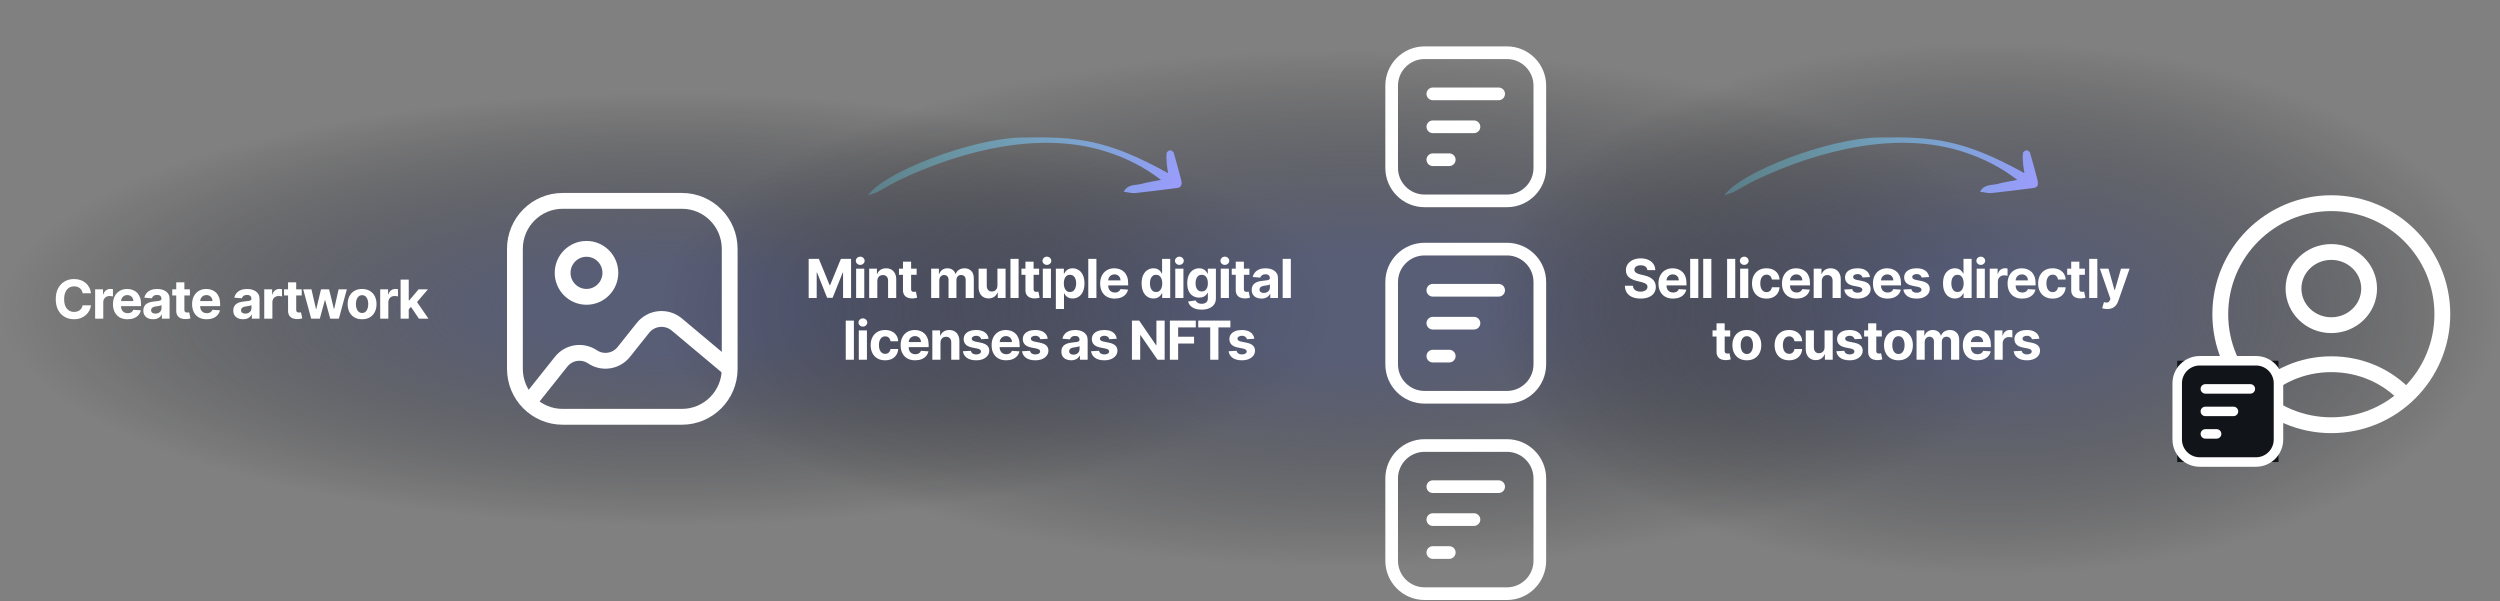 <svg width="1580" height="380" viewBox="0 0 1580 380" fill="none" xmlns="http://www.w3.org/2000/svg">
<rect x="0" y="0" width="1580" height="380" fill="#808080" stroke="none"/>
<ellipse cx="423" cy="195.5" rx="423" ry="136.5" fill="url(#paint0_radial_529_180)"/>
<ellipse cx="855.431" cy="195.184" rx="442.299" ry="163.563" fill="url(#paint1_radial_529_180)"/>
<ellipse cx="1258.87" cy="195.015" rx="321.127" ry="168.186" fill="url(#paint2_radial_529_180)"/>
<path d="M57.492 185.345H52.203C52.107 184.661 51.91 184.053 51.612 183.522C51.314 182.982 50.932 182.523 50.465 182.145C49.998 181.767 49.459 181.477 48.847 181.276C48.243 181.075 47.587 180.974 46.879 180.974C45.599 180.974 44.484 181.292 43.534 181.928C42.585 182.556 41.848 183.473 41.325 184.681C40.802 185.88 40.54 187.337 40.54 189.051C40.54 190.814 40.802 192.295 41.325 193.495C41.856 194.694 42.597 195.599 43.546 196.211C44.496 196.823 45.595 197.129 46.843 197.129C47.543 197.129 48.191 197.036 48.786 196.851C49.39 196.666 49.925 196.396 50.392 196.042C50.859 195.68 51.245 195.241 51.551 194.726C51.865 194.211 52.083 193.623 52.203 192.963L57.492 192.987C57.355 194.122 57.013 195.217 56.465 196.272C55.926 197.318 55.198 198.256 54.28 199.085C53.37 199.906 52.284 200.558 51.02 201.041C49.764 201.516 48.344 201.753 46.758 201.753C44.553 201.753 42.581 201.254 40.842 200.256C39.111 199.258 37.743 197.813 36.737 195.921C35.739 194.03 35.24 191.74 35.24 189.051C35.24 186.355 35.747 184.061 36.761 182.169C37.775 180.278 39.152 178.837 40.89 177.847C42.629 176.849 44.585 176.35 46.758 176.35C48.191 176.35 49.519 176.551 50.742 176.953C51.974 177.356 53.065 177.943 54.014 178.716C54.964 179.481 55.737 180.419 56.333 181.529C56.936 182.64 57.323 183.912 57.492 185.345ZM60.124 201.415V182.87H65.111V186.105H65.304C65.642 184.954 66.209 184.085 67.006 183.497C67.803 182.902 68.721 182.604 69.759 182.604C70.017 182.604 70.294 182.62 70.592 182.652C70.89 182.684 71.152 182.729 71.377 182.785V187.349C71.135 187.277 70.801 187.212 70.375 187.156C69.948 187.099 69.558 187.071 69.204 187.071C68.447 187.071 67.771 187.236 67.175 187.566C66.588 187.888 66.121 188.339 65.775 188.919C65.437 189.498 65.268 190.166 65.268 190.923V201.415H60.124ZM80.605 201.777C78.697 201.777 77.055 201.391 75.678 200.618C74.31 199.837 73.256 198.735 72.515 197.31C71.775 195.877 71.404 194.183 71.404 192.227C71.404 190.319 71.775 188.645 72.515 187.204C73.256 185.763 74.298 184.64 75.642 183.835C76.995 183.031 78.58 182.628 80.399 182.628C81.623 182.628 82.762 182.825 83.816 183.22C84.879 183.606 85.804 184.19 86.593 184.97C87.39 185.751 88.01 186.733 88.453 187.916C88.895 189.092 89.117 190.468 89.117 192.046V193.458H73.457V190.271H84.275C84.275 189.53 84.114 188.874 83.792 188.303C83.47 187.731 83.023 187.285 82.452 186.963C81.888 186.633 81.233 186.468 80.484 186.468C79.703 186.468 79.011 186.649 78.407 187.011C77.811 187.365 77.345 187.844 77.007 188.448C76.668 189.043 76.496 189.707 76.487 190.44V193.47C76.487 194.388 76.656 195.181 76.995 195.849C77.341 196.517 77.828 197.032 78.456 197.394C79.083 197.757 79.828 197.938 80.689 197.938C81.261 197.938 81.784 197.857 82.259 197.696C82.734 197.535 83.14 197.294 83.478 196.972C83.816 196.65 84.074 196.255 84.251 195.789L89.008 196.103C88.767 197.246 88.272 198.244 87.523 199.097C86.782 199.942 85.825 200.602 84.649 201.077C83.482 201.544 82.134 201.777 80.605 201.777ZM96.742 201.765C95.558 201.765 94.504 201.56 93.578 201.149C92.653 200.731 91.92 200.115 91.381 199.302C90.85 198.481 90.584 197.459 90.584 196.235C90.584 195.205 90.773 194.34 91.151 193.639C91.53 192.939 92.045 192.376 92.697 191.949C93.349 191.523 94.089 191.201 94.918 190.983C95.756 190.766 96.633 190.613 97.55 190.524C98.629 190.412 99.499 190.307 100.158 190.21C100.819 190.106 101.297 189.953 101.595 189.752C101.893 189.55 102.042 189.253 102.042 188.858V188.786C102.042 188.021 101.801 187.429 101.318 187.011C100.843 186.592 100.167 186.383 99.289 186.383C98.364 186.383 97.627 186.588 97.08 186.999C96.532 187.401 96.17 187.908 95.993 188.52L91.236 188.134C91.477 187.007 91.952 186.033 92.661 185.212C93.369 184.383 94.282 183.747 95.401 183.304C96.528 182.853 97.832 182.628 99.313 182.628C100.344 182.628 101.33 182.749 102.271 182.99C103.221 183.232 104.062 183.606 104.795 184.113C105.535 184.62 106.119 185.272 106.546 186.069C106.972 186.858 107.185 187.804 107.185 188.907V201.415H102.308V198.843H102.163C101.865 199.423 101.466 199.934 100.967 200.377C100.468 200.811 99.869 201.153 99.168 201.403C98.468 201.644 97.659 201.765 96.742 201.765ZM98.215 198.215C98.971 198.215 99.639 198.067 100.219 197.769C100.798 197.463 101.253 197.052 101.583 196.537C101.913 196.022 102.078 195.438 102.078 194.786V192.818C101.917 192.923 101.696 193.02 101.414 193.108C101.14 193.189 100.831 193.265 100.484 193.338C100.138 193.402 99.792 193.462 99.446 193.519C99.1 193.567 98.786 193.611 98.504 193.652C97.901 193.74 97.374 193.881 96.923 194.074C96.472 194.267 96.122 194.529 95.872 194.859C95.623 195.181 95.498 195.583 95.498 196.066C95.498 196.767 95.751 197.302 96.259 197.672C96.774 198.034 97.426 198.215 98.215 198.215ZM120.02 182.87V186.733H108.852V182.87H120.02ZM111.387 178.426H116.531V195.716C116.531 196.191 116.603 196.561 116.748 196.827C116.893 197.085 117.094 197.266 117.352 197.37C117.618 197.475 117.923 197.527 118.27 197.527C118.511 197.527 118.752 197.507 118.994 197.467C119.235 197.419 119.421 197.382 119.549 197.358L120.358 201.186C120.101 201.266 119.739 201.359 119.272 201.463C118.805 201.576 118.237 201.644 117.569 201.669C116.33 201.717 115.243 201.552 114.309 201.174C113.384 200.795 112.663 200.208 112.148 199.411C111.633 198.614 111.379 197.608 111.387 196.392V178.426ZM130.603 201.777C128.696 201.777 127.054 201.391 125.677 200.618C124.309 199.837 123.254 198.735 122.514 197.31C121.773 195.877 121.403 194.183 121.403 192.227C121.403 190.319 121.773 188.645 122.514 187.204C123.254 185.763 124.297 184.64 125.641 183.835C126.993 183.031 128.579 182.628 130.398 182.628C131.621 182.628 132.76 182.825 133.815 183.22C134.877 183.606 135.803 184.19 136.592 184.97C137.389 185.751 138.009 186.733 138.451 187.916C138.894 189.092 139.115 190.468 139.115 192.046V193.458H123.455V190.271H134.274C134.274 189.53 134.113 188.874 133.791 188.303C133.469 187.731 133.022 187.285 132.451 186.963C131.887 186.633 131.231 186.468 130.482 186.468C129.702 186.468 129.009 186.649 128.406 187.011C127.81 187.365 127.343 187.844 127.005 188.448C126.667 189.043 126.494 189.707 126.486 190.44V193.47C126.486 194.388 126.655 195.181 126.993 195.849C127.339 196.517 127.826 197.032 128.454 197.394C129.082 197.757 129.826 197.938 130.688 197.938C131.259 197.938 131.782 197.857 132.257 197.696C132.732 197.535 133.139 197.294 133.477 196.972C133.815 196.65 134.072 196.255 134.25 195.789L139.007 196.103C138.765 197.246 138.27 198.244 137.522 199.097C136.781 199.942 135.823 200.602 134.648 201.077C133.481 201.544 132.133 201.777 130.603 201.777ZM153.589 201.765C152.406 201.765 151.352 201.56 150.426 201.149C149.5 200.731 148.768 200.115 148.229 199.302C147.697 198.481 147.432 197.459 147.432 196.235C147.432 195.205 147.621 194.34 147.999 193.639C148.377 192.939 148.893 192.376 149.545 191.949C150.197 191.523 150.937 191.201 151.766 190.983C152.603 190.766 153.481 190.613 154.398 190.524C155.477 190.412 156.346 190.307 157.006 190.21C157.666 190.106 158.145 189.953 158.443 189.752C158.741 189.55 158.89 189.253 158.89 188.858V188.786C158.89 188.021 158.648 187.429 158.165 187.011C157.69 186.592 157.014 186.383 156.137 186.383C155.211 186.383 154.475 186.588 153.927 186.999C153.38 187.401 153.018 187.908 152.841 188.52L148.084 188.134C148.325 187.007 148.8 186.033 149.508 185.212C150.217 184.383 151.13 183.747 152.249 183.304C153.376 182.853 154.68 182.628 156.161 182.628C157.191 182.628 158.177 182.749 159.119 182.99C160.069 183.232 160.91 183.606 161.643 184.113C162.383 184.62 162.967 185.272 163.393 186.069C163.82 186.858 164.033 187.804 164.033 188.907V201.415H159.155V198.843H159.01C158.713 199.423 158.314 199.934 157.815 200.377C157.316 200.811 156.716 201.153 156.016 201.403C155.316 201.644 154.507 201.765 153.589 201.765ZM155.062 198.215C155.819 198.215 156.487 198.067 157.067 197.769C157.646 197.463 158.101 197.052 158.431 196.537C158.761 196.022 158.926 195.438 158.926 194.786V192.818C158.765 192.923 158.544 193.02 158.262 193.108C157.988 193.189 157.678 193.265 157.332 193.338C156.986 193.402 156.64 193.462 156.294 193.519C155.948 193.567 155.634 193.611 155.352 193.652C154.748 193.74 154.221 193.881 153.77 194.074C153.32 194.267 152.97 194.529 152.72 194.859C152.47 195.181 152.346 195.583 152.346 196.066C152.346 196.767 152.599 197.302 153.106 197.672C153.622 198.034 154.274 198.215 155.062 198.215ZM167.004 201.415V182.87H171.99V186.105H172.183C172.521 184.954 173.089 184.085 173.886 183.497C174.683 182.902 175.6 182.604 176.639 182.604C176.896 182.604 177.174 182.62 177.472 182.652C177.769 182.684 178.031 182.729 178.256 182.785V187.349C178.015 187.277 177.681 187.212 177.254 187.156C176.828 187.099 176.437 187.071 176.083 187.071C175.327 187.071 174.65 187.236 174.055 187.566C173.467 187.888 173 188.339 172.654 188.919C172.316 189.498 172.147 190.166 172.147 190.923V201.415H167.004ZM190.69 182.87V186.733H179.521V182.87H190.69ZM182.057 178.426H187.2V195.716C187.2 196.191 187.273 196.561 187.418 196.827C187.563 197.085 187.764 197.266 188.021 197.37C188.287 197.475 188.593 197.527 188.939 197.527C189.181 197.527 189.422 197.507 189.663 197.467C189.905 197.419 190.09 197.382 190.219 197.358L191.028 201.186C190.77 201.266 190.408 201.359 189.941 201.463C189.474 201.576 188.907 201.644 188.239 201.669C186.999 201.717 185.913 201.552 184.979 201.174C184.053 200.795 183.333 200.208 182.818 199.411C182.302 198.614 182.049 197.608 182.057 196.392V178.426ZM196.679 201.415L191.632 182.87H196.836L199.709 195.33H199.878L202.873 182.87H207.98L211.022 195.257H211.179L214.005 182.87H219.196L214.162 201.415H208.716L205.529 189.752H205.299L202.112 201.415H196.679ZM228.835 201.777C226.959 201.777 225.337 201.379 223.969 200.582C222.609 199.777 221.558 198.658 220.818 197.225C220.077 195.785 219.707 194.114 219.707 192.215C219.707 190.299 220.077 188.625 220.818 187.192C221.558 185.751 222.609 184.632 223.969 183.835C225.337 183.031 226.959 182.628 228.835 182.628C230.71 182.628 232.328 183.031 233.688 183.835C235.057 184.632 236.111 185.751 236.852 187.192C237.592 188.625 237.962 190.299 237.962 192.215C237.962 194.114 237.592 195.785 236.852 197.225C236.111 198.658 235.057 199.777 233.688 200.582C232.328 201.379 230.71 201.777 228.835 201.777ZM228.859 197.793C229.712 197.793 230.424 197.551 230.996 197.068C231.567 196.577 231.998 195.909 232.288 195.064C232.586 194.219 232.734 193.257 232.734 192.179C232.734 191.1 232.586 190.138 232.288 189.293C231.998 188.448 231.567 187.78 230.996 187.289C230.424 186.798 229.712 186.552 228.859 186.552C227.997 186.552 227.273 186.798 226.685 187.289C226.106 187.78 225.667 188.448 225.369 189.293C225.08 190.138 224.935 191.1 224.935 192.179C224.935 193.257 225.08 194.219 225.369 195.064C225.667 195.909 226.106 196.577 226.685 197.068C227.273 197.551 227.997 197.793 228.859 197.793ZM240.287 201.415V182.87H245.273V186.105H245.467C245.805 184.954 246.372 184.085 247.169 183.497C247.966 182.902 248.883 182.604 249.922 182.604C250.179 182.604 250.457 182.62 250.755 182.652C251.053 182.684 251.314 182.729 251.54 182.785V187.349C251.298 187.277 250.964 187.212 250.538 187.156C250.111 187.099 249.721 187.071 249.366 187.071C248.61 187.071 247.934 187.236 247.338 187.566C246.75 187.888 246.284 188.339 245.937 188.919C245.599 189.498 245.43 190.166 245.43 190.923V201.415H240.287ZM257.84 196.078L257.852 189.909H258.6L264.541 182.87H270.445L262.464 192.191H261.244L257.84 196.078ZM253.179 201.415V176.688H258.322V201.415H253.179ZM264.77 201.415L259.313 193.338L262.742 189.703L270.795 201.415H264.77Z" fill="white"/>
<path d="M511.08 163.622H517.527L524.337 180.235H524.627L531.436 163.622H537.884V188.349H532.813V172.255H532.608L526.208 188.228H522.755L516.356 172.194H516.151V188.349H511.08V163.622ZM541.075 188.349V169.804H546.218V188.349H541.075ZM543.658 167.413C542.894 167.413 542.238 167.159 541.69 166.652C541.151 166.137 540.881 165.521 540.881 164.805C540.881 164.097 541.151 163.489 541.69 162.982C542.238 162.467 542.894 162.209 543.658 162.209C544.423 162.209 545.075 162.467 545.614 162.982C546.162 163.489 546.435 164.097 546.435 164.805C546.435 165.521 546.162 166.137 545.614 166.652C545.075 167.159 544.423 167.413 543.658 167.413ZM554.462 177.628V188.349H549.318V169.804H554.22V173.076H554.438C554.848 171.997 555.536 171.144 556.502 170.516C557.468 169.88 558.639 169.562 560.016 169.562C561.304 169.562 562.427 169.844 563.384 170.407C564.342 170.971 565.087 171.776 565.618 172.822C566.149 173.86 566.415 175.1 566.415 176.541V188.349H561.271V177.458C561.28 176.324 560.99 175.438 560.402 174.802C559.815 174.158 559.006 173.836 557.975 173.836C557.283 173.836 556.671 173.985 556.14 174.283C555.617 174.581 555.206 175.016 554.909 175.587C554.619 176.15 554.47 176.831 554.462 177.628ZM579.313 169.804V173.667H568.145V169.804H579.313ZM570.68 165.36H575.824V182.65C575.824 183.125 575.896 183.495 576.041 183.761C576.186 184.019 576.387 184.2 576.645 184.304C576.91 184.409 577.216 184.461 577.562 184.461C577.804 184.461 578.045 184.441 578.287 184.401C578.528 184.353 578.713 184.316 578.842 184.292L579.651 188.12C579.394 188.2 579.031 188.293 578.564 188.397C578.098 188.51 577.53 188.579 576.862 188.603C575.622 188.651 574.536 188.486 573.602 188.108C572.676 187.729 571.956 187.142 571.441 186.345C570.926 185.548 570.672 184.542 570.68 183.326V165.36ZM588.493 188.349V169.804H593.395V173.076H593.612C593.998 171.989 594.642 171.132 595.544 170.504C596.445 169.876 597.524 169.562 598.78 169.562C600.051 169.562 601.134 169.88 602.028 170.516C602.921 171.144 603.517 171.997 603.814 173.076H604.008C604.386 172.013 605.07 171.164 606.06 170.528C607.058 169.884 608.237 169.562 609.598 169.562C611.328 169.562 612.733 170.114 613.812 171.216C614.898 172.311 615.442 173.865 615.442 175.877V188.349H610.31V176.891C610.31 175.861 610.037 175.088 609.489 174.573C608.942 174.058 608.258 173.8 607.437 173.8C606.503 173.8 605.774 174.098 605.251 174.694C604.728 175.281 604.466 176.058 604.466 177.024V188.349H599.48V176.782C599.48 175.873 599.218 175.148 598.695 174.609C598.18 174.07 597.5 173.8 596.655 173.8C596.083 173.8 595.568 173.945 595.109 174.235C594.658 174.516 594.3 174.915 594.035 175.43C593.769 175.937 593.636 176.533 593.636 177.217V188.349H588.493ZM630.377 180.453V169.804H635.521V188.349H630.582V184.981H630.389C629.971 186.067 629.274 186.941 628.3 187.601C627.335 188.261 626.155 188.591 624.763 188.591C623.523 188.591 622.433 188.309 621.491 187.745C620.549 187.182 619.813 186.381 619.281 185.343C618.758 184.304 618.492 183.061 618.484 181.612V169.804H623.628V180.694C623.636 181.789 623.93 182.654 624.509 183.29C625.089 183.926 625.866 184.244 626.84 184.244C627.459 184.244 628.039 184.103 628.578 183.821C629.117 183.532 629.552 183.105 629.882 182.542C630.22 181.978 630.385 181.282 630.377 180.453ZM643.758 163.622V188.349H638.615V163.622H643.758ZM656.723 169.804V173.667H645.555V169.804H656.723ZM648.09 165.36H653.233V182.65C653.233 183.125 653.306 183.495 653.451 183.761C653.596 184.019 653.797 184.2 654.055 184.304C654.32 184.409 654.626 184.461 654.972 184.461C655.214 184.461 655.455 184.441 655.697 184.401C655.938 184.353 656.123 184.316 656.252 184.292L657.061 188.12C656.803 188.2 656.441 188.293 655.974 188.397C655.507 188.51 654.94 188.579 654.272 188.603C653.032 188.651 651.946 188.486 651.012 188.108C650.086 187.729 649.366 187.142 648.851 186.345C648.336 185.548 648.082 184.542 648.09 183.326V165.36ZM659.053 188.349V169.804H664.197V188.349H659.053ZM661.637 167.413C660.872 167.413 660.216 167.159 659.669 166.652C659.13 166.137 658.86 165.521 658.86 164.805C658.86 164.097 659.13 163.489 659.669 162.982C660.216 162.467 660.872 162.209 661.637 162.209C662.402 162.209 663.054 162.467 663.593 162.982C664.14 163.489 664.414 164.097 664.414 164.805C664.414 165.521 664.14 166.137 663.593 166.652C663.054 167.159 662.402 167.413 661.637 167.413ZM667.297 195.304V169.804H672.368V172.919H672.597C672.823 172.42 673.149 171.913 673.575 171.397C674.01 170.874 674.574 170.44 675.266 170.093C675.966 169.739 676.835 169.562 677.874 169.562C679.226 169.562 680.474 169.916 681.617 170.625C682.76 171.325 683.673 172.383 684.357 173.8C685.042 175.209 685.384 176.976 685.384 179.101C685.384 181.169 685.05 182.916 684.382 184.341C683.721 185.757 682.82 186.832 681.677 187.564C680.542 188.289 679.27 188.651 677.862 188.651C676.864 188.651 676.014 188.486 675.314 188.156C674.622 187.826 674.054 187.411 673.612 186.912C673.169 186.405 672.831 185.894 672.597 185.379H672.44V195.304H667.297ZM672.332 179.076C672.332 180.179 672.485 181.141 672.791 181.962C673.096 182.783 673.539 183.423 674.119 183.882C674.698 184.333 675.403 184.558 676.232 184.558C677.069 184.558 677.777 184.329 678.357 183.87C678.936 183.403 679.375 182.759 679.673 181.938C679.979 181.109 680.132 180.155 680.132 179.076C680.132 178.006 679.983 177.064 679.685 176.251C679.387 175.438 678.948 174.802 678.369 174.343C677.789 173.885 677.077 173.655 676.232 173.655C675.395 173.655 674.686 173.877 674.107 174.319C673.535 174.762 673.096 175.39 672.791 176.203C672.485 177.016 672.332 177.974 672.332 179.076ZM692.936 163.622V188.349H687.793V163.622H692.936ZM704.488 188.711C702.58 188.711 700.938 188.325 699.562 187.552C698.193 186.771 697.139 185.669 696.399 184.244C695.658 182.811 695.288 181.117 695.288 179.161C695.288 177.253 695.658 175.579 696.399 174.138C697.139 172.697 698.181 171.574 699.526 170.77C700.878 169.965 702.464 169.562 704.283 169.562C705.506 169.562 706.645 169.759 707.7 170.154C708.762 170.54 709.688 171.124 710.477 171.905C711.274 172.685 711.893 173.667 712.336 174.851C712.779 176.026 713 177.402 713 178.98V180.392H697.34V177.205H708.158C708.158 176.464 707.997 175.808 707.675 175.237C707.354 174.665 706.907 174.219 706.335 173.897C705.772 173.567 705.116 173.402 704.367 173.402C703.586 173.402 702.894 173.583 702.291 173.945C701.695 174.299 701.228 174.778 700.89 175.382C700.552 175.977 700.379 176.641 700.371 177.374V180.405C700.371 181.322 700.54 182.115 700.878 182.783C701.224 183.451 701.711 183.966 702.339 184.329C702.967 184.691 703.711 184.872 704.573 184.872C705.144 184.872 705.667 184.791 706.142 184.63C706.617 184.469 707.024 184.228 707.362 183.906C707.7 183.584 707.957 183.19 708.134 182.723L712.891 183.037C712.65 184.18 712.155 185.178 711.406 186.031C710.666 186.876 709.708 187.536 708.533 188.011C707.366 188.478 706.017 188.711 704.488 188.711ZM729.02 188.651C727.611 188.651 726.335 188.289 725.192 187.564C724.057 186.832 723.156 185.757 722.488 184.341C721.828 182.916 721.498 181.169 721.498 179.101C721.498 176.976 721.84 175.209 722.524 173.8C723.208 172.383 724.118 171.325 725.253 170.625C726.396 169.916 727.647 169.562 729.007 169.562C730.046 169.562 730.911 169.739 731.603 170.093C732.304 170.44 732.867 170.874 733.294 171.397C733.728 171.913 734.058 172.42 734.284 172.919H734.441V163.622H739.572V188.349H734.501V185.379H734.284C734.042 185.894 733.7 186.405 733.257 186.912C732.823 187.411 732.255 187.826 731.555 188.156C730.863 188.486 730.018 188.651 729.02 188.651ZM730.65 184.558C731.479 184.558 732.179 184.333 732.75 183.882C733.33 183.423 733.773 182.783 734.079 181.962C734.392 181.141 734.549 180.179 734.549 179.076C734.549 177.974 734.396 177.016 734.091 176.203C733.785 175.39 733.342 174.762 732.762 174.319C732.183 173.877 731.479 173.655 730.65 173.655C729.804 173.655 729.092 173.885 728.512 174.343C727.933 174.802 727.494 175.438 727.196 176.251C726.899 177.064 726.75 178.006 726.75 179.076C726.75 180.155 726.899 181.109 727.196 181.938C727.502 182.759 727.941 183.403 728.512 183.87C729.092 184.329 729.804 184.558 730.65 184.558ZM742.781 188.349V169.804H747.924V188.349H742.781ZM745.365 167.413C744.6 167.413 743.944 167.159 743.397 166.652C742.857 166.137 742.588 165.521 742.588 164.805C742.588 164.097 742.857 163.489 743.397 162.982C743.944 162.467 744.6 162.209 745.365 162.209C746.129 162.209 746.781 162.467 747.321 162.982C747.868 163.489 748.142 164.097 748.142 164.805C748.142 165.521 747.868 166.137 747.321 166.652C746.781 167.159 746.129 167.413 745.365 167.413ZM759.38 195.69C757.714 195.69 756.285 195.461 755.094 195.002C753.91 194.551 752.969 193.935 752.268 193.155C751.568 192.374 751.113 191.496 750.904 190.522L755.661 189.883C755.806 190.253 756.035 190.599 756.349 190.921C756.663 191.243 757.078 191.5 757.593 191.694C758.116 191.895 758.752 191.995 759.501 191.995C760.619 191.995 761.541 191.722 762.265 191.174C762.998 190.635 763.364 189.73 763.364 188.458V185.065H763.147C762.921 185.58 762.583 186.067 762.133 186.526C761.682 186.985 761.102 187.359 760.394 187.649C759.686 187.939 758.84 188.083 757.858 188.083C756.466 188.083 755.198 187.762 754.055 187.118C752.92 186.466 752.015 185.472 751.339 184.135C750.67 182.791 750.336 181.093 750.336 179.04C750.336 176.939 750.679 175.185 751.363 173.776C752.047 172.367 752.956 171.313 754.091 170.613C755.234 169.912 756.486 169.562 757.846 169.562C758.885 169.562 759.754 169.739 760.454 170.093C761.155 170.44 761.718 170.874 762.145 171.397C762.579 171.913 762.913 172.42 763.147 172.919H763.34V169.804H768.447V188.53C768.447 190.108 768.061 191.428 767.288 192.49C766.515 193.553 765.445 194.35 764.076 194.881C762.716 195.42 761.151 195.69 759.38 195.69ZM759.488 184.22C760.317 184.22 761.018 184.015 761.589 183.604C762.169 183.186 762.612 182.59 762.917 181.817C763.231 181.036 763.388 180.103 763.388 179.016C763.388 177.929 763.235 176.988 762.929 176.191C762.624 175.386 762.181 174.762 761.601 174.319C761.022 173.877 760.317 173.655 759.488 173.655C758.643 173.655 757.931 173.885 757.351 174.343C756.772 174.794 756.333 175.422 756.035 176.227C755.737 177.032 755.589 177.962 755.589 179.016C755.589 180.087 755.737 181.012 756.035 181.793C756.341 182.566 756.78 183.165 757.351 183.592C757.931 184.011 758.643 184.22 759.488 184.22ZM771.52 188.349V169.804H776.664V188.349H771.52ZM774.104 167.413C773.339 167.413 772.683 167.159 772.136 166.652C771.597 166.137 771.327 165.521 771.327 164.805C771.327 164.097 771.597 163.489 772.136 162.982C772.683 162.467 773.339 162.209 774.104 162.209C774.869 162.209 775.521 162.467 776.06 162.982C776.607 163.489 776.881 164.097 776.881 164.805C776.881 165.521 776.607 166.137 776.06 166.652C775.521 167.159 774.869 167.413 774.104 167.413ZM789.628 169.804V173.667H778.46V169.804H789.628ZM780.996 165.36H786.139V182.65C786.139 183.125 786.211 183.495 786.356 183.761C786.501 184.019 786.702 184.2 786.96 184.304C787.226 184.409 787.531 184.461 787.878 184.461C788.119 184.461 788.361 184.441 788.602 184.401C788.844 184.353 789.029 184.316 789.157 184.292L789.966 188.12C789.709 188.2 789.347 188.293 788.88 188.397C788.413 188.51 787.845 188.579 787.177 188.603C785.938 188.651 784.851 188.486 783.917 188.108C782.992 187.729 782.271 187.142 781.756 186.345C781.241 185.548 780.987 184.542 780.996 183.326V165.36ZM797.247 188.699C796.064 188.699 795.009 188.494 794.084 188.083C793.158 187.665 792.426 187.049 791.886 186.236C791.355 185.415 791.089 184.393 791.089 183.169C791.089 182.139 791.279 181.274 791.657 180.574C792.035 179.873 792.55 179.31 793.202 178.883C793.854 178.457 794.595 178.135 795.424 177.917C796.261 177.7 797.138 177.547 798.056 177.458C799.135 177.346 800.004 177.241 800.664 177.145C801.324 177.04 801.803 176.887 802.101 176.686C802.399 176.485 802.548 176.187 802.548 175.792V175.72C802.548 174.955 802.306 174.364 801.823 173.945C801.348 173.526 800.672 173.317 799.795 173.317C798.869 173.317 798.133 173.522 797.585 173.933C797.038 174.335 796.676 174.842 796.499 175.454L791.741 175.068C791.983 173.941 792.458 172.967 793.166 172.146C793.875 171.317 794.788 170.681 795.907 170.238C797.034 169.788 798.338 169.562 799.819 169.562C800.849 169.562 801.835 169.683 802.777 169.924C803.727 170.166 804.568 170.54 805.3 171.047C806.041 171.554 806.625 172.206 807.051 173.003C807.478 173.792 807.691 174.738 807.691 175.841V188.349H802.813V185.777H802.668C802.37 186.357 801.972 186.868 801.473 187.311C800.974 187.745 800.374 188.088 799.674 188.337C798.974 188.579 798.165 188.699 797.247 188.699ZM798.72 185.15C799.477 185.15 800.145 185.001 800.724 184.703C801.304 184.397 801.759 183.986 802.089 183.471C802.419 182.956 802.584 182.373 802.584 181.721V179.753C802.423 179.857 802.201 179.954 801.92 180.042C801.646 180.123 801.336 180.199 800.99 180.272C800.644 180.336 800.298 180.396 799.952 180.453C799.606 180.501 799.292 180.545 799.01 180.586C798.406 180.674 797.879 180.815 797.428 181.008C796.977 181.201 796.627 181.463 796.378 181.793C796.128 182.115 796.004 182.517 796.004 183C796.004 183.701 796.257 184.236 796.764 184.606C797.279 184.968 797.931 185.15 798.72 185.15ZM815.805 163.622V188.349H810.661V163.622H815.805ZM539.658 202.622V227.349H534.514V202.622H539.658ZM542.758 227.349V208.804H547.902V227.349H542.758ZM545.342 206.413C544.577 206.413 543.921 206.159 543.374 205.652C542.835 205.137 542.565 204.521 542.565 203.805C542.565 203.097 542.835 202.489 543.374 201.982C543.921 201.467 544.577 201.209 545.342 201.209C546.107 201.209 546.759 201.467 547.298 201.982C547.845 202.489 548.119 203.097 548.119 203.805C548.119 204.521 547.845 205.137 547.298 205.652C546.759 206.159 546.107 206.413 545.342 206.413ZM559.381 227.711C557.481 227.711 555.847 227.309 554.479 226.504C553.119 225.691 552.072 224.564 551.34 223.123C550.615 221.682 550.253 220.024 550.253 218.149C550.253 216.249 550.619 214.583 551.352 213.15C552.092 211.709 553.143 210.587 554.503 209.782C555.863 208.969 557.481 208.562 559.357 208.562C560.975 208.562 562.391 208.856 563.607 209.444C564.822 210.031 565.784 210.856 566.492 211.919C567.201 212.981 567.591 214.229 567.664 215.662H562.81C562.673 214.736 562.311 213.991 561.723 213.428C561.144 212.856 560.383 212.571 559.441 212.571C558.644 212.571 557.948 212.788 557.353 213.223C556.765 213.649 556.306 214.273 555.976 215.094C555.646 215.915 555.481 216.909 555.481 218.076C555.481 219.26 555.642 220.266 555.964 221.095C556.294 221.924 556.757 222.556 557.353 222.99C557.948 223.425 558.644 223.642 559.441 223.642C560.029 223.642 560.556 223.522 561.023 223.28C561.498 223.039 561.888 222.689 562.194 222.23C562.508 221.763 562.713 221.204 562.81 220.552H567.664C567.583 221.968 567.197 223.216 566.505 224.294C565.82 225.365 564.875 226.202 563.667 226.806C562.46 227.409 561.031 227.711 559.381 227.711ZM578.389 227.711C576.481 227.711 574.839 227.325 573.462 226.552C572.094 225.771 571.04 224.669 570.299 223.244C569.558 221.811 569.188 220.117 569.188 218.161C569.188 216.253 569.558 214.579 570.299 213.138C571.04 211.697 572.082 210.574 573.426 209.77C574.778 208.965 576.364 208.562 578.183 208.562C579.407 208.562 580.546 208.759 581.6 209.154C582.663 209.54 583.588 210.124 584.377 210.905C585.174 211.685 585.794 212.667 586.237 213.851C586.679 215.026 586.901 216.402 586.901 217.98V219.392H571.241V216.205H582.059C582.059 215.464 581.898 214.808 581.576 214.237C581.254 213.665 580.807 213.219 580.236 212.897C579.672 212.567 579.016 212.402 578.268 212.402C577.487 212.402 576.795 212.583 576.191 212.945C575.595 213.299 575.129 213.778 574.79 214.382C574.452 214.977 574.279 215.641 574.271 216.374V219.405C574.271 220.322 574.44 221.115 574.778 221.783C575.125 222.451 575.612 222.966 576.239 223.329C576.867 223.691 577.612 223.872 578.473 223.872C579.045 223.872 579.568 223.791 580.043 223.63C580.518 223.469 580.924 223.228 581.262 222.906C581.6 222.584 581.858 222.19 582.035 221.723L586.792 222.037C586.55 223.18 586.055 224.178 585.307 225.031C584.566 225.876 583.608 226.536 582.433 227.011C581.266 227.478 579.918 227.711 578.389 227.711ZM594.381 216.628V227.349H589.237V208.804H594.139V212.076H594.356C594.767 210.997 595.455 210.144 596.421 209.516C597.387 208.88 598.558 208.562 599.935 208.562C601.222 208.562 602.345 208.844 603.303 209.407C604.261 209.971 605.006 210.776 605.537 211.822C606.068 212.86 606.334 214.1 606.334 215.541V227.349H601.19V216.458C601.198 215.324 600.909 214.438 600.321 213.802C599.733 213.158 598.924 212.836 597.894 212.836C597.202 212.836 596.59 212.985 596.059 213.283C595.536 213.581 595.125 214.016 594.827 214.587C594.538 215.15 594.389 215.831 594.381 216.628ZM624.798 214.092L620.089 214.382C620.009 213.979 619.836 213.617 619.57 213.295C619.304 212.965 618.954 212.704 618.519 212.51C618.093 212.309 617.582 212.208 616.986 212.208C616.189 212.208 615.517 212.378 614.97 212.716C614.422 213.046 614.149 213.488 614.149 214.044C614.149 214.486 614.326 214.861 614.68 215.167C615.034 215.472 615.642 215.718 616.503 215.903L619.86 216.579C621.663 216.949 623.007 217.545 623.892 218.366C624.778 219.187 625.22 220.266 625.22 221.602C625.22 222.817 624.862 223.884 624.146 224.802C623.438 225.719 622.464 226.436 621.224 226.951C619.993 227.458 618.572 227.711 616.962 227.711C614.507 227.711 612.551 227.2 611.094 226.178C609.645 225.148 608.796 223.747 608.546 221.976L613.605 221.711C613.758 222.459 614.129 223.031 614.716 223.425C615.304 223.811 616.056 224.005 616.974 224.005C617.876 224.005 618.6 223.832 619.147 223.485C619.703 223.131 619.984 222.677 619.993 222.121C619.984 221.654 619.787 221.272 619.401 220.974C619.015 220.668 618.419 220.435 617.614 220.274L614.402 219.634C612.591 219.272 611.243 218.644 610.358 217.75C609.48 216.857 609.042 215.718 609.042 214.333C609.042 213.142 609.363 212.116 610.007 211.255C610.659 210.393 611.573 209.729 612.748 209.262C613.931 208.796 615.316 208.562 616.902 208.562C619.244 208.562 621.087 209.057 622.431 210.047C623.784 211.037 624.573 212.386 624.798 214.092ZM635.891 227.711C633.983 227.711 632.341 227.325 630.965 226.552C629.596 225.771 628.542 224.669 627.802 223.244C627.061 221.811 626.691 220.117 626.691 218.161C626.691 216.253 627.061 214.579 627.802 213.138C628.542 211.697 629.584 210.574 630.929 209.77C632.281 208.965 633.867 208.562 635.686 208.562C636.909 208.562 638.048 208.759 639.103 209.154C640.165 209.54 641.091 210.124 641.88 210.905C642.677 211.685 643.296 212.667 643.739 213.851C644.182 215.026 644.403 216.402 644.403 217.98V219.392H628.743V216.205H639.561C639.561 215.464 639.4 214.808 639.078 214.237C638.757 213.665 638.31 213.219 637.738 212.897C637.175 212.567 636.519 212.402 635.77 212.402C634.989 212.402 634.297 212.583 633.694 212.945C633.098 213.299 632.631 213.778 632.293 214.382C631.955 214.977 631.782 215.641 631.774 216.374V219.405C631.774 220.322 631.943 221.115 632.281 221.783C632.627 222.451 633.114 222.966 633.742 223.329C634.37 223.691 635.114 223.872 635.976 223.872C636.547 223.872 637.07 223.791 637.545 223.63C638.02 223.469 638.427 223.228 638.765 222.906C639.103 222.584 639.36 222.19 639.537 221.723L644.294 222.037C644.053 223.18 643.558 224.178 642.809 225.031C642.069 225.876 641.111 226.536 639.936 227.011C638.769 227.478 637.42 227.711 635.891 227.711ZM662.17 214.092L657.461 214.382C657.381 213.979 657.208 213.617 656.942 213.295C656.676 212.965 656.326 212.704 655.892 212.51C655.465 212.309 654.954 212.208 654.358 212.208C653.561 212.208 652.889 212.378 652.342 212.716C651.795 213.046 651.521 213.488 651.521 214.044C651.521 214.486 651.698 214.861 652.052 215.167C652.406 215.472 653.014 215.718 653.875 215.903L657.232 216.579C659.035 216.949 660.379 217.545 661.264 218.366C662.15 219.187 662.593 220.266 662.593 221.602C662.593 222.817 662.234 223.884 661.518 224.802C660.81 225.719 659.836 226.436 658.596 226.951C657.365 227.458 655.944 227.711 654.334 227.711C651.879 227.711 649.923 227.2 648.466 226.178C647.017 225.148 646.168 223.747 645.919 221.976L650.978 221.711C651.13 222.459 651.501 223.031 652.088 223.425C652.676 223.811 653.429 224.005 654.346 224.005C655.248 224.005 655.972 223.832 656.519 223.485C657.075 223.131 657.357 222.677 657.365 222.121C657.357 221.654 657.159 221.272 656.773 220.974C656.387 220.668 655.791 220.435 654.986 220.274L651.774 219.634C649.963 219.272 648.615 218.644 647.73 217.75C646.852 216.857 646.414 215.718 646.414 214.333C646.414 213.142 646.736 212.116 647.38 211.255C648.032 210.393 648.945 209.729 650.12 209.262C651.304 208.796 652.688 208.562 654.274 208.562C656.616 208.562 658.459 209.057 659.804 210.047C661.156 211.037 661.945 212.386 662.17 214.092ZM676.949 227.699C675.766 227.699 674.711 227.494 673.786 227.083C672.86 226.665 672.127 226.049 671.588 225.236C671.057 224.415 670.791 223.393 670.791 222.169C670.791 221.139 670.98 220.274 671.359 219.574C671.737 218.873 672.252 218.31 672.904 217.883C673.556 217.457 674.297 217.135 675.126 216.917C675.963 216.7 676.84 216.547 677.758 216.458C678.836 216.346 679.706 216.241 680.366 216.145C681.026 216.04 681.505 215.887 681.803 215.686C682.1 215.485 682.249 215.187 682.249 214.792V214.72C682.249 213.955 682.008 213.364 681.525 212.945C681.05 212.526 680.374 212.317 679.496 212.317C678.571 212.317 677.834 212.522 677.287 212.933C676.74 213.335 676.377 213.842 676.2 214.454L671.443 214.068C671.685 212.941 672.16 211.967 672.868 211.146C673.576 210.317 674.49 209.681 675.609 209.238C676.736 208.788 678.04 208.562 679.521 208.562C680.551 208.562 681.537 208.683 682.479 208.924C683.429 209.166 684.27 209.54 685.002 210.047C685.743 210.554 686.326 211.206 686.753 212.003C687.179 212.792 687.393 213.738 687.393 214.841V227.349H682.515V224.777H682.37C682.072 225.357 681.674 225.868 681.175 226.311C680.676 226.745 680.076 227.088 679.376 227.337C678.675 227.579 677.867 227.699 676.949 227.699ZM678.422 224.15C679.179 224.15 679.847 224.001 680.426 223.703C681.006 223.397 681.461 222.986 681.791 222.471C682.121 221.956 682.286 221.373 682.286 220.721V218.753C682.125 218.857 681.903 218.954 681.621 219.042C681.348 219.123 681.038 219.199 680.692 219.272C680.346 219.336 680 219.396 679.653 219.453C679.307 219.501 678.993 219.545 678.712 219.586C678.108 219.674 677.581 219.815 677.13 220.008C676.679 220.201 676.329 220.463 676.08 220.793C675.83 221.115 675.705 221.517 675.705 222C675.705 222.701 675.959 223.236 676.466 223.606C676.981 223.968 677.633 224.15 678.422 224.15ZM705.794 214.092L701.085 214.382C701.004 213.979 700.831 213.617 700.566 213.295C700.3 212.965 699.95 212.704 699.515 212.51C699.089 212.309 698.577 212.208 697.982 212.208C697.185 212.208 696.513 212.378 695.965 212.716C695.418 213.046 695.144 213.488 695.144 214.044C695.144 214.486 695.322 214.861 695.676 215.167C696.03 215.472 696.638 215.718 697.499 215.903L700.855 216.579C702.658 216.949 704.003 217.545 704.888 218.366C705.773 219.187 706.216 220.266 706.216 221.602C706.216 222.817 705.858 223.884 705.142 224.802C704.433 225.719 703.459 226.436 702.22 226.951C700.988 227.458 699.568 227.711 697.958 227.711C695.503 227.711 693.547 227.2 692.09 226.178C690.641 225.148 689.792 223.747 689.542 221.976L694.601 221.711C694.754 222.459 695.124 223.031 695.712 223.425C696.3 223.811 697.052 224.005 697.97 224.005C698.871 224.005 699.596 223.832 700.143 223.485C700.698 223.131 700.98 222.677 700.988 222.121C700.98 221.654 700.783 221.272 700.397 220.974C700.01 220.668 699.415 220.435 698.61 220.274L695.398 219.634C693.587 219.272 692.239 218.644 691.353 217.75C690.476 216.857 690.037 215.718 690.037 214.333C690.037 213.142 690.359 212.116 691.003 211.255C691.655 210.393 692.569 209.729 693.744 209.262C694.927 208.796 696.312 208.562 697.897 208.562C700.24 208.562 702.083 209.057 703.427 210.047C704.779 211.037 705.568 212.386 705.794 214.092ZM736.063 202.622V227.349H731.548L720.79 211.786H720.609V227.349H715.381V202.622H719.969L730.642 218.173H730.859V202.622H736.063ZM739.363 227.349V202.622H755.735V206.932H744.591V212.824H754.648V217.135H744.591V227.349H739.363ZM757.29 206.932V202.622H777.598V206.932H770.028V227.349H764.86V206.932H757.29ZM792.733 214.092L788.024 214.382C787.943 213.979 787.77 213.617 787.505 213.295C787.239 212.965 786.889 212.704 786.454 212.51C786.028 212.309 785.517 212.208 784.921 212.208C784.124 212.208 783.452 212.378 782.905 212.716C782.357 213.046 782.084 213.488 782.084 214.044C782.084 214.486 782.261 214.861 782.615 215.167C782.969 215.472 783.577 215.718 784.438 215.903L787.794 216.579C789.597 216.949 790.942 217.545 791.827 218.366C792.713 219.187 793.155 220.266 793.155 221.602C793.155 222.817 792.797 223.884 792.081 224.802C791.372 225.719 790.398 226.436 789.159 226.951C787.927 227.458 786.507 227.711 784.897 227.711C782.442 227.711 780.486 227.2 779.029 226.178C777.58 225.148 776.731 223.747 776.481 221.976L781.54 221.711C781.693 222.459 782.063 223.031 782.651 223.425C783.239 223.811 783.991 224.005 784.909 224.005C785.81 224.005 786.535 223.832 787.082 223.485C787.637 223.131 787.919 222.677 787.927 222.121C787.919 221.654 787.722 221.272 787.336 220.974C786.949 220.668 786.354 220.435 785.549 220.274L782.337 219.634C780.526 219.272 779.178 218.644 778.292 217.75C777.415 216.857 776.976 215.718 776.976 214.333C776.976 213.142 777.298 212.116 777.942 211.255C778.594 210.393 779.508 209.729 780.683 209.262C781.866 208.796 783.251 208.562 784.836 208.562C787.179 208.562 789.022 209.057 790.366 210.047C791.718 211.037 792.507 212.386 792.733 214.092Z" fill="white"/>
<path d="M1041.14 170.733C1041.05 169.759 1040.63 169.003 1039.9 168.463C1039.17 167.924 1038.17 167.655 1036.92 167.655C1036.06 167.655 1035.34 167.775 1034.75 168.017C1034.17 168.25 1033.72 168.576 1033.4 168.995C1033.1 169.413 1032.94 169.888 1032.94 170.419C1032.93 170.862 1033.02 171.249 1033.22 171.579C1033.43 171.909 1033.72 172.194 1034.08 172.436C1034.44 172.669 1034.86 172.874 1035.33 173.052C1035.81 173.221 1036.32 173.365 1036.86 173.486L1039.08 174.017C1040.16 174.259 1041.15 174.581 1042.05 174.983C1042.95 175.386 1043.73 175.881 1044.39 176.468C1045.05 177.056 1045.56 177.748 1045.92 178.545C1046.29 179.342 1046.48 180.256 1046.49 181.286C1046.48 182.799 1046.1 184.111 1045.33 185.222C1044.57 186.325 1043.48 187.182 1042.05 187.794C1040.62 188.397 1038.9 188.699 1036.89 188.699C1034.9 188.699 1033.16 188.393 1031.68 187.782C1030.2 187.17 1029.05 186.264 1028.22 185.065C1027.4 183.858 1026.97 182.365 1026.93 180.586H1031.99C1032.05 181.415 1032.28 182.107 1032.7 182.662C1033.13 183.21 1033.7 183.624 1034.4 183.906C1035.12 184.18 1035.93 184.316 1036.83 184.316C1037.72 184.316 1038.49 184.188 1039.14 183.93C1039.8 183.673 1040.31 183.314 1040.67 182.856C1041.03 182.397 1041.21 181.869 1041.21 181.274C1041.21 180.718 1041.05 180.252 1040.72 179.873C1040.4 179.495 1039.92 179.173 1039.29 178.907C1038.67 178.642 1037.91 178.4 1037.01 178.183L1034.32 177.507C1032.24 177 1030.59 176.207 1029.38 175.128C1028.17 174.05 1027.57 172.597 1027.58 170.77C1027.57 169.272 1027.97 167.964 1028.78 166.846C1029.59 165.727 1030.71 164.853 1032.12 164.226C1033.54 163.598 1035.15 163.284 1036.95 163.284C1038.79 163.284 1040.39 163.598 1041.76 164.226C1043.13 164.853 1044.2 165.727 1044.97 166.846C1045.73 167.964 1046.13 169.26 1046.15 170.733H1041.14ZM1057.34 188.711C1055.43 188.711 1053.79 188.325 1052.42 187.552C1051.05 186.771 1049.99 185.669 1049.25 184.244C1048.51 182.811 1048.14 181.117 1048.14 179.161C1048.14 177.253 1048.51 175.579 1049.25 174.138C1049.99 172.697 1051.04 171.574 1052.38 170.77C1053.73 169.965 1055.32 169.562 1057.14 169.562C1058.36 169.562 1059.5 169.759 1060.55 170.154C1061.62 170.54 1062.54 171.124 1063.33 171.905C1064.13 172.685 1064.75 173.667 1065.19 174.851C1065.63 176.026 1065.85 177.402 1065.85 178.98V180.392H1050.19V177.205H1061.01C1061.01 176.464 1060.85 175.808 1060.53 175.237C1060.21 174.665 1059.76 174.219 1059.19 173.897C1058.63 173.567 1057.97 173.402 1057.22 173.402C1056.44 173.402 1055.75 173.583 1055.14 173.945C1054.55 174.299 1054.08 174.778 1053.74 175.382C1053.41 175.977 1053.23 176.641 1053.22 177.374V180.405C1053.22 181.322 1053.39 182.115 1053.73 182.783C1054.08 183.451 1054.57 183.966 1055.19 184.329C1055.82 184.691 1056.57 184.872 1057.43 184.872C1058 184.872 1058.52 184.791 1059 184.63C1059.47 184.469 1059.88 184.228 1060.22 183.906C1060.55 183.584 1060.81 183.19 1060.99 182.723L1065.75 183.037C1065.5 184.18 1065.01 185.178 1064.26 186.031C1063.52 186.876 1062.56 187.536 1061.39 188.011C1060.22 188.478 1058.87 188.711 1057.34 188.711ZM1073.33 163.622V188.349H1068.19V163.622H1073.33ZM1081.58 163.622V188.349H1076.43V163.622H1081.58ZM1096.67 163.622V188.349H1091.53V163.622H1096.67ZM1099.77 188.349V169.804H1104.91V188.349H1099.77ZM1102.35 167.413C1101.59 167.413 1100.93 167.159 1100.39 166.652C1099.85 166.137 1099.58 165.521 1099.58 164.805C1099.58 164.097 1099.85 163.489 1100.39 162.982C1100.93 162.467 1101.59 162.209 1102.35 162.209C1103.12 162.209 1103.77 162.467 1104.31 162.982C1104.86 163.489 1105.13 164.097 1105.13 164.805C1105.13 165.521 1104.86 166.137 1104.31 166.652C1103.77 167.159 1103.12 167.413 1102.35 167.413ZM1116.39 188.711C1114.49 188.711 1112.86 188.309 1111.49 187.504C1110.13 186.691 1109.08 185.564 1108.35 184.123C1107.63 182.682 1107.27 181.024 1107.27 179.149C1107.27 177.249 1107.63 175.583 1108.36 174.15C1109.11 172.709 1110.16 171.587 1111.52 170.782C1112.88 169.969 1114.49 169.562 1116.37 169.562C1117.99 169.562 1119.4 169.856 1120.62 170.444C1121.83 171.031 1122.8 171.856 1123.51 172.919C1124.21 173.981 1124.6 175.229 1124.68 176.662H1119.82C1119.69 175.736 1119.32 174.991 1118.74 174.428C1118.16 173.856 1117.4 173.571 1116.45 173.571C1115.66 173.571 1114.96 173.788 1114.37 174.223C1113.78 174.649 1113.32 175.273 1112.99 176.094C1112.66 176.915 1112.49 177.909 1112.49 179.076C1112.49 180.26 1112.65 181.266 1112.98 182.095C1113.31 182.924 1113.77 183.556 1114.37 183.99C1114.96 184.425 1115.66 184.642 1116.45 184.642C1117.04 184.642 1117.57 184.522 1118.04 184.28C1118.51 184.039 1118.9 183.689 1119.21 183.23C1119.52 182.763 1119.73 182.204 1119.82 181.552H1124.68C1124.6 182.968 1124.21 184.216 1123.52 185.294C1122.83 186.365 1121.89 187.202 1120.68 187.806C1119.47 188.409 1118.04 188.711 1116.39 188.711ZM1135.4 188.711C1133.49 188.711 1131.85 188.325 1130.48 187.552C1129.11 186.771 1128.05 185.669 1127.31 184.244C1126.57 182.811 1126.2 181.117 1126.2 179.161C1126.2 177.253 1126.57 175.579 1127.31 174.138C1128.05 172.697 1129.09 171.574 1130.44 170.77C1131.79 169.965 1133.38 169.562 1135.2 169.562C1136.42 169.562 1137.56 169.759 1138.61 170.154C1139.68 170.54 1140.6 171.124 1141.39 171.905C1142.19 172.685 1142.81 173.667 1143.25 174.851C1143.69 176.026 1143.91 177.402 1143.91 178.98V180.392H1128.25V177.205H1139.07C1139.07 176.464 1138.91 175.808 1138.59 175.237C1138.27 174.665 1137.82 174.219 1137.25 173.897C1136.69 173.567 1136.03 173.402 1135.28 173.402C1134.5 173.402 1133.81 173.583 1133.2 173.945C1132.61 174.299 1132.14 174.778 1131.8 175.382C1131.47 175.977 1131.29 176.641 1131.28 177.374V180.405C1131.28 181.322 1131.45 182.115 1131.79 182.783C1132.14 183.451 1132.62 183.966 1133.25 184.329C1133.88 184.691 1134.62 184.872 1135.49 184.872C1136.06 184.872 1136.58 184.791 1137.06 184.63C1137.53 184.469 1137.94 184.228 1138.27 183.906C1138.61 183.584 1138.87 183.19 1139.05 182.723L1143.8 183.037C1143.56 184.18 1143.07 185.178 1142.32 186.031C1141.58 186.876 1140.62 187.536 1139.45 188.011C1138.28 188.478 1136.93 188.711 1135.4 188.711ZM1151.39 177.628V188.349H1146.25V169.804H1151.15V173.076H1151.37C1151.78 171.997 1152.47 171.144 1153.43 170.516C1154.4 169.88 1155.57 169.562 1156.95 169.562C1158.24 169.562 1159.36 169.844 1160.32 170.407C1161.27 170.971 1162.02 171.776 1162.55 172.822C1163.08 173.86 1163.35 175.1 1163.35 176.541V188.349H1158.2V177.458C1158.21 176.324 1157.92 175.438 1157.33 174.802C1156.75 174.158 1155.94 173.836 1154.91 173.836C1154.21 173.836 1153.6 173.985 1153.07 174.283C1152.55 174.581 1152.14 175.016 1151.84 175.587C1151.55 176.15 1151.4 176.831 1151.39 177.628ZM1181.81 175.092L1177.1 175.382C1177.02 174.979 1176.85 174.617 1176.58 174.295C1176.32 173.965 1175.97 173.704 1175.53 173.51C1175.11 173.309 1174.59 173.208 1174 173.208C1173.2 173.208 1172.53 173.378 1171.98 173.716C1171.44 174.046 1171.16 174.488 1171.16 175.044C1171.16 175.486 1171.34 175.861 1171.69 176.167C1172.05 176.472 1172.65 176.718 1173.52 176.903L1176.87 177.579C1178.68 177.949 1180.02 178.545 1180.91 179.366C1181.79 180.187 1182.23 181.266 1182.23 182.602C1182.23 183.817 1181.88 184.884 1181.16 185.802C1180.45 186.719 1179.48 187.436 1178.24 187.951C1177.01 188.458 1175.58 188.711 1173.97 188.711C1171.52 188.711 1169.56 188.2 1168.11 187.178C1166.66 186.148 1165.81 184.747 1165.56 182.976L1170.62 182.711C1170.77 183.459 1171.14 184.031 1171.73 184.425C1172.32 184.811 1173.07 185.005 1173.99 185.005C1174.89 185.005 1175.61 184.832 1176.16 184.485C1176.72 184.131 1177 183.677 1177.01 183.121C1177 182.654 1176.8 182.272 1176.41 181.974C1176.03 181.668 1175.43 181.435 1174.63 181.274L1171.42 180.634C1169.6 180.272 1168.26 179.644 1167.37 178.75C1166.49 177.857 1166.05 176.718 1166.05 175.333C1166.05 174.142 1166.38 173.116 1167.02 172.255C1167.67 171.393 1168.59 170.729 1169.76 170.262C1170.94 169.796 1172.33 169.562 1173.91 169.562C1176.26 169.562 1178.1 170.057 1179.44 171.047C1180.8 172.037 1181.59 173.386 1181.81 175.092ZM1192.9 188.711C1191 188.711 1189.35 188.325 1187.98 187.552C1186.61 186.771 1185.55 185.669 1184.81 184.244C1184.07 182.811 1183.7 181.117 1183.7 179.161C1183.7 177.253 1184.07 175.579 1184.81 174.138C1185.55 172.697 1186.6 171.574 1187.94 170.77C1189.29 169.965 1190.88 169.562 1192.7 169.562C1193.92 169.562 1195.06 169.759 1196.12 170.154C1197.18 170.54 1198.1 171.124 1198.89 171.905C1199.69 172.685 1200.31 173.667 1200.75 174.851C1201.19 176.026 1201.42 177.402 1201.42 178.98V180.392H1185.76V177.205H1196.57C1196.57 176.464 1196.41 175.808 1196.09 175.237C1195.77 174.665 1195.32 174.219 1194.75 173.897C1194.19 173.567 1193.53 173.402 1192.78 173.402C1192 173.402 1191.31 173.583 1190.71 173.945C1190.11 174.299 1189.64 174.778 1189.31 175.382C1188.97 175.977 1188.79 176.641 1188.79 177.374V180.405C1188.79 181.322 1188.96 182.115 1189.29 182.783C1189.64 183.451 1190.13 183.966 1190.75 184.329C1191.38 184.691 1192.13 184.872 1192.99 184.872C1193.56 184.872 1194.08 184.791 1194.56 184.63C1195.03 184.469 1195.44 184.228 1195.78 183.906C1196.12 183.584 1196.37 183.19 1196.55 182.723L1201.31 183.037C1201.07 184.18 1200.57 185.178 1199.82 186.031C1199.08 186.876 1198.12 187.536 1196.95 188.011C1195.78 188.478 1194.43 188.711 1192.9 188.711ZM1219.18 175.092L1214.47 175.382C1214.39 174.979 1214.22 174.617 1213.95 174.295C1213.69 173.965 1213.34 173.704 1212.9 173.51C1212.48 173.309 1211.97 173.208 1211.37 173.208C1210.57 173.208 1209.9 173.378 1209.35 173.716C1208.81 174.046 1208.53 174.488 1208.53 175.044C1208.53 175.486 1208.71 175.861 1209.06 176.167C1209.42 176.472 1210.03 176.718 1210.89 176.903L1214.24 177.579C1216.05 177.949 1217.39 178.545 1218.28 179.366C1219.16 180.187 1219.61 181.266 1219.61 182.602C1219.61 183.817 1219.25 184.884 1218.53 185.802C1217.82 186.719 1216.85 187.436 1215.61 187.951C1214.38 188.458 1212.96 188.711 1211.35 188.711C1208.89 188.711 1206.94 188.2 1205.48 187.178C1204.03 186.148 1203.18 184.747 1202.93 182.976L1207.99 182.711C1208.14 183.459 1208.51 184.031 1209.1 184.425C1209.69 184.811 1210.44 185.005 1211.36 185.005C1212.26 185.005 1212.98 184.832 1213.53 184.485C1214.09 184.131 1214.37 183.677 1214.38 183.121C1214.37 182.654 1214.17 182.272 1213.79 181.974C1213.4 181.668 1212.8 181.435 1212 181.274L1208.79 180.634C1206.98 180.272 1205.63 179.644 1204.74 178.75C1203.87 177.857 1203.43 176.718 1203.43 175.333C1203.43 174.142 1203.75 173.116 1204.39 172.255C1205.04 171.393 1205.96 170.729 1207.13 170.262C1208.32 169.796 1209.7 169.562 1211.29 169.562C1213.63 169.562 1215.47 170.057 1216.82 171.047C1218.17 172.037 1218.96 173.386 1219.18 175.092ZM1235.51 188.651C1234.1 188.651 1232.82 188.289 1231.68 187.564C1230.54 186.832 1229.64 185.757 1228.98 184.341C1228.32 182.916 1227.99 181.169 1227.99 179.101C1227.99 176.976 1228.33 175.209 1229.01 173.8C1229.7 172.383 1230.61 171.325 1231.74 170.625C1232.88 169.916 1234.13 169.562 1235.5 169.562C1236.53 169.562 1237.4 169.739 1238.09 170.093C1238.79 170.44 1239.35 170.874 1239.78 171.397C1240.22 171.913 1240.55 172.42 1240.77 172.919H1240.93V163.622H1246.06V188.349H1240.99V185.379H1240.77C1240.53 185.894 1240.19 186.405 1239.75 186.912C1239.31 187.411 1238.74 187.826 1238.04 188.156C1237.35 188.486 1236.51 188.651 1235.51 188.651ZM1237.14 184.558C1237.97 184.558 1238.67 184.333 1239.24 183.882C1239.82 183.423 1240.26 182.783 1240.57 181.962C1240.88 181.141 1241.04 180.179 1241.04 179.076C1241.04 177.974 1240.88 177.016 1240.58 176.203C1240.27 175.39 1239.83 174.762 1239.25 174.319C1238.67 173.877 1237.97 173.655 1237.14 173.655C1236.29 173.655 1235.58 173.885 1235 174.343C1234.42 174.802 1233.98 175.438 1233.68 176.251C1233.39 177.064 1233.24 178.006 1233.24 179.076C1233.24 180.155 1233.39 181.109 1233.68 181.938C1233.99 182.759 1234.43 183.403 1235 183.87C1235.58 184.329 1236.29 184.558 1237.14 184.558ZM1249.27 188.349V169.804H1254.41V188.349H1249.27ZM1251.85 167.413C1251.09 167.413 1250.43 167.159 1249.88 166.652C1249.34 166.137 1249.08 165.521 1249.08 164.805C1249.08 164.097 1249.34 163.489 1249.88 162.982C1250.43 162.467 1251.09 162.209 1251.85 162.209C1252.62 162.209 1253.27 162.467 1253.81 162.982C1254.36 163.489 1254.63 164.097 1254.63 164.805C1254.63 165.521 1254.36 166.137 1253.81 166.652C1253.27 167.159 1252.62 167.413 1251.85 167.413ZM1257.51 188.349V169.804H1262.5V173.039H1262.69C1263.03 171.888 1263.6 171.019 1264.39 170.432C1265.19 169.836 1266.11 169.538 1267.15 169.538C1267.4 169.538 1267.68 169.554 1267.98 169.586C1268.28 169.619 1268.54 169.663 1268.77 169.719V174.283C1268.52 174.211 1268.19 174.146 1267.76 174.09C1267.34 174.034 1266.95 174.005 1266.59 174.005C1265.84 174.005 1265.16 174.17 1264.56 174.5C1263.98 174.822 1263.51 175.273 1263.16 175.853C1262.82 176.432 1262.66 177.1 1262.66 177.857V188.349H1257.51ZM1277.99 188.711C1276.09 188.711 1274.44 188.325 1273.07 187.552C1271.7 186.771 1270.64 185.669 1269.9 184.244C1269.16 182.811 1268.79 181.117 1268.79 179.161C1268.79 177.253 1269.16 175.579 1269.9 174.138C1270.64 172.697 1271.69 171.574 1273.03 170.77C1274.38 169.965 1275.97 169.562 1277.79 169.562C1279.01 169.562 1280.15 169.759 1281.2 170.154C1282.27 170.54 1283.19 171.124 1283.98 171.905C1284.78 172.685 1285.4 173.667 1285.84 174.851C1286.28 176.026 1286.5 177.402 1286.5 178.98V180.392H1270.84V177.205H1281.66C1281.66 176.464 1281.5 175.808 1281.18 175.237C1280.86 174.665 1280.41 174.219 1279.84 173.897C1279.28 173.567 1278.62 173.402 1277.87 173.402C1277.09 173.402 1276.4 173.583 1275.8 173.945C1275.2 174.299 1274.73 174.778 1274.39 175.382C1274.06 175.977 1273.88 176.641 1273.88 177.374V180.405C1273.88 181.322 1274.04 182.115 1274.38 182.783C1274.73 183.451 1275.22 183.966 1275.84 184.329C1276.47 184.691 1277.22 184.872 1278.08 184.872C1278.65 184.872 1279.17 184.791 1279.65 184.63C1280.12 184.469 1280.53 184.228 1280.87 183.906C1281.2 183.584 1281.46 183.19 1281.64 182.723L1286.4 183.037C1286.15 184.18 1285.66 185.178 1284.91 186.031C1284.17 186.876 1283.21 187.536 1282.04 188.011C1280.87 188.478 1279.52 188.711 1277.99 188.711ZM1297.22 188.711C1295.32 188.711 1293.69 188.309 1292.32 187.504C1290.96 186.691 1289.91 185.564 1289.18 184.123C1288.45 182.682 1288.09 181.024 1288.09 179.149C1288.09 177.249 1288.46 175.583 1289.19 174.15C1289.93 172.709 1290.98 171.587 1292.34 170.782C1293.7 169.969 1295.32 169.562 1297.2 169.562C1298.81 169.562 1300.23 169.856 1301.45 170.444C1302.66 171.031 1303.62 171.856 1304.33 172.919C1305.04 173.981 1305.43 175.229 1305.5 176.662H1300.65C1300.51 175.736 1300.15 174.991 1299.56 174.428C1298.98 173.856 1298.22 173.571 1297.28 173.571C1296.48 173.571 1295.79 173.788 1295.19 174.223C1294.6 174.649 1294.15 175.273 1293.82 176.094C1293.49 176.915 1293.32 177.909 1293.32 179.076C1293.32 180.26 1293.48 181.266 1293.8 182.095C1294.13 182.924 1294.6 183.556 1295.19 183.99C1295.79 184.425 1296.48 184.642 1297.28 184.642C1297.87 184.642 1298.4 184.522 1298.86 184.28C1299.34 184.039 1299.73 183.689 1300.03 183.23C1300.35 182.763 1300.55 182.204 1300.65 181.552H1305.5C1305.42 182.968 1305.04 184.216 1304.34 185.294C1303.66 186.365 1302.71 187.202 1301.51 187.806C1300.3 188.409 1298.87 188.711 1297.22 188.711ZM1317.64 169.804V173.667H1306.47V169.804H1317.64ZM1309.01 165.36H1314.15V182.65C1314.15 183.125 1314.22 183.495 1314.37 183.761C1314.51 184.019 1314.71 184.2 1314.97 184.304C1315.24 184.409 1315.54 184.461 1315.89 184.461C1316.13 184.461 1316.37 184.441 1316.61 184.401C1316.86 184.353 1317.04 184.316 1317.17 184.292L1317.98 188.12C1317.72 188.2 1317.36 188.293 1316.89 188.397C1316.43 188.51 1315.86 188.579 1315.19 188.603C1313.95 188.651 1312.86 188.486 1311.93 188.108C1311 187.729 1310.28 187.142 1309.77 186.345C1309.25 185.548 1309 184.542 1309.01 183.326V165.36ZM1325.51 163.622V188.349H1320.37V163.622H1325.51ZM1331.79 195.304C1331.14 195.304 1330.53 195.251 1329.95 195.147C1329.39 195.05 1328.92 194.925 1328.55 194.772L1329.71 190.933C1330.32 191.118 1330.86 191.219 1331.34 191.235C1331.83 191.251 1332.26 191.138 1332.61 190.897C1332.97 190.655 1333.27 190.245 1333.49 189.665L1333.79 188.88L1327.14 169.804H1332.55L1336.39 183.423H1336.58L1340.46 169.804H1345.9L1338.7 190.353C1338.35 191.351 1337.88 192.221 1337.28 192.961C1336.69 193.71 1335.95 194.285 1335.05 194.688C1334.15 195.098 1333.06 195.304 1331.79 195.304ZM1093.49 208.804V212.667H1082.32V208.804H1093.49ZM1084.86 204.36H1090V221.65C1090 222.125 1090.07 222.495 1090.22 222.761C1090.36 223.019 1090.56 223.2 1090.82 223.304C1091.09 223.409 1091.39 223.461 1091.74 223.461C1091.98 223.461 1092.22 223.441 1092.46 223.401C1092.7 223.353 1092.89 223.316 1093.02 223.292L1093.83 227.12C1093.57 227.2 1093.21 227.293 1092.74 227.397C1092.27 227.51 1091.71 227.579 1091.04 227.603C1089.8 227.651 1088.71 227.486 1087.78 227.108C1086.85 226.729 1086.13 226.142 1085.62 225.345C1085.1 224.548 1084.85 223.542 1084.86 222.326V204.36ZM1104 227.711C1102.12 227.711 1100.5 227.313 1099.13 226.516C1097.77 225.711 1096.72 224.592 1095.98 223.159C1095.24 221.719 1094.87 220.048 1094.87 218.149C1094.87 216.233 1095.24 214.559 1095.98 213.126C1096.72 211.685 1097.77 210.566 1099.13 209.77C1100.5 208.965 1102.12 208.562 1104 208.562C1105.88 208.562 1107.49 208.965 1108.85 209.77C1110.22 210.566 1111.28 211.685 1112.02 213.126C1112.76 214.559 1113.13 216.233 1113.13 218.149C1113.13 220.048 1112.76 221.719 1112.02 223.159C1111.28 224.592 1110.22 225.711 1108.85 226.516C1107.49 227.313 1105.88 227.711 1104 227.711ZM1104.02 223.727C1104.88 223.727 1105.59 223.485 1106.16 223.003C1106.73 222.512 1107.16 221.843 1107.45 220.998C1107.75 220.153 1107.9 219.191 1107.9 218.113C1107.9 217.034 1107.75 216.072 1107.45 215.227C1107.16 214.382 1106.73 213.714 1106.16 213.223C1105.59 212.732 1104.88 212.486 1104.02 212.486C1103.16 212.486 1102.44 212.732 1101.85 213.223C1101.27 213.714 1100.83 214.382 1100.53 215.227C1100.24 216.072 1100.1 217.034 1100.1 218.113C1100.1 219.191 1100.24 220.153 1100.53 220.998C1100.83 221.843 1101.27 222.512 1101.85 223.003C1102.44 223.485 1103.16 223.727 1104.02 223.727ZM1130.68 227.711C1128.78 227.711 1127.15 227.309 1125.78 226.504C1124.42 225.691 1123.37 224.564 1122.64 223.123C1121.91 221.682 1121.55 220.024 1121.55 218.149C1121.55 216.249 1121.92 214.583 1122.65 213.15C1123.39 211.709 1124.44 210.587 1125.8 209.782C1127.16 208.969 1128.78 208.562 1130.66 208.562C1132.27 208.562 1133.69 208.856 1134.91 209.444C1136.12 210.031 1137.08 210.856 1137.79 211.919C1138.5 212.981 1138.89 214.229 1138.96 215.662H1134.11C1133.97 214.736 1133.61 213.991 1133.02 213.428C1132.44 212.856 1131.68 212.571 1130.74 212.571C1129.94 212.571 1129.25 212.788 1128.65 213.223C1128.06 213.649 1127.61 214.273 1127.28 215.094C1126.95 215.915 1126.78 216.909 1126.78 218.076C1126.78 219.26 1126.94 220.266 1127.26 221.095C1127.59 221.924 1128.06 222.556 1128.65 222.99C1129.25 223.425 1129.94 223.642 1130.74 223.642C1131.33 223.642 1131.86 223.522 1132.32 223.28C1132.8 223.039 1133.19 222.689 1133.49 222.23C1133.81 221.763 1134.01 221.204 1134.11 220.552H1138.96C1138.88 221.968 1138.5 223.216 1137.8 224.294C1137.12 225.365 1136.17 226.202 1134.97 226.806C1133.76 227.409 1132.33 227.711 1130.68 227.711ZM1153.13 219.453V208.804H1158.27V227.349H1153.33V223.981H1153.14C1152.72 225.067 1152.03 225.941 1151.05 226.601C1150.09 227.261 1148.91 227.591 1147.51 227.591C1146.27 227.591 1145.18 227.309 1144.24 226.745C1143.3 226.182 1142.56 225.381 1142.03 224.343C1141.51 223.304 1141.24 222.061 1141.24 220.612V208.804H1146.38V219.694C1146.39 220.789 1146.68 221.654 1147.26 222.29C1147.84 222.926 1148.62 223.244 1149.59 223.244C1150.21 223.244 1150.79 223.103 1151.33 222.821C1151.87 222.532 1152.3 222.105 1152.63 221.542C1152.97 220.978 1153.14 220.282 1153.13 219.453ZM1176.8 214.092L1172.09 214.382C1172.01 213.979 1171.83 213.617 1171.57 213.295C1171.3 212.965 1170.95 212.704 1170.52 212.51C1170.09 212.309 1169.58 212.208 1168.99 212.208C1168.19 212.208 1167.52 212.378 1166.97 212.716C1166.42 213.046 1166.15 213.488 1166.15 214.044C1166.15 214.486 1166.32 214.861 1166.68 215.167C1167.03 215.472 1167.64 215.718 1168.5 215.903L1171.86 216.579C1173.66 216.949 1175.01 217.545 1175.89 218.366C1176.78 219.187 1177.22 220.266 1177.22 221.602C1177.22 222.817 1176.86 223.884 1176.14 224.802C1175.44 225.719 1174.46 226.436 1173.22 226.951C1171.99 227.458 1170.57 227.711 1168.96 227.711C1166.51 227.711 1164.55 227.2 1163.09 226.178C1161.64 225.148 1160.8 223.747 1160.55 221.976L1165.6 221.711C1165.76 222.459 1166.13 223.031 1166.72 223.425C1167.3 223.811 1168.06 224.005 1168.97 224.005C1169.87 224.005 1170.6 223.832 1171.15 223.485C1171.7 223.131 1171.98 222.677 1171.99 222.121C1171.98 221.654 1171.79 221.272 1171.4 220.974C1171.01 220.668 1170.42 220.435 1169.61 220.274L1166.4 219.634C1164.59 219.272 1163.24 218.644 1162.36 217.75C1161.48 216.857 1161.04 215.718 1161.04 214.333C1161.04 213.142 1161.36 212.116 1162.01 211.255C1162.66 210.393 1163.57 209.729 1164.75 209.262C1165.93 208.796 1167.31 208.562 1168.9 208.562C1171.24 208.562 1173.09 209.057 1174.43 210.047C1175.78 211.037 1176.57 212.386 1176.8 214.092ZM1189.3 208.804V212.667H1178.13V208.804H1189.3ZM1180.67 204.36H1185.81V221.65C1185.81 222.125 1185.89 222.495 1186.03 222.761C1186.18 223.019 1186.38 223.2 1186.63 223.304C1186.9 223.409 1187.21 223.461 1187.55 223.461C1187.79 223.461 1188.03 223.441 1188.28 223.401C1188.52 223.353 1188.7 223.316 1188.83 223.292L1189.64 227.12C1189.38 227.2 1189.02 227.293 1188.55 227.397C1188.09 227.51 1187.52 227.579 1186.85 227.603C1185.61 227.651 1184.53 227.486 1183.59 227.108C1182.67 226.729 1181.95 226.142 1181.43 225.345C1180.92 224.548 1180.66 223.542 1180.67 222.326V204.36ZM1199.81 227.711C1197.94 227.711 1196.32 227.313 1194.95 226.516C1193.59 225.711 1192.54 224.592 1191.8 223.159C1191.06 221.719 1190.69 220.048 1190.69 218.149C1190.69 216.233 1191.06 214.559 1191.8 213.126C1192.54 211.685 1193.59 210.566 1194.95 209.77C1196.32 208.965 1197.94 208.562 1199.81 208.562C1201.69 208.562 1203.31 208.965 1204.67 209.77C1206.04 210.566 1207.09 211.685 1207.83 213.126C1208.57 214.559 1208.94 216.233 1208.94 218.149C1208.94 220.048 1208.57 221.719 1207.83 223.159C1207.09 224.592 1206.04 225.711 1204.67 226.516C1203.31 227.313 1201.69 227.711 1199.81 227.711ZM1199.84 223.727C1200.69 223.727 1201.4 223.485 1201.97 223.003C1202.55 222.512 1202.98 221.843 1203.27 220.998C1203.56 220.153 1203.71 219.191 1203.71 218.113C1203.71 217.034 1203.56 216.072 1203.27 215.227C1202.98 214.382 1202.55 213.714 1201.97 213.223C1201.4 212.732 1200.69 212.486 1199.84 212.486C1198.98 212.486 1198.25 212.732 1197.66 213.223C1197.08 213.714 1196.65 214.382 1196.35 215.227C1196.06 216.072 1195.91 217.034 1195.91 218.113C1195.91 219.191 1196.06 220.153 1196.35 220.998C1196.65 221.843 1197.08 222.512 1197.66 223.003C1198.25 223.485 1198.98 223.727 1199.84 223.727ZM1211.27 227.349V208.804H1216.17V212.076H1216.38C1216.77 210.989 1217.42 210.132 1218.32 209.504C1219.22 208.876 1220.3 208.562 1221.55 208.562C1222.82 208.562 1223.91 208.88 1224.8 209.516C1225.69 210.144 1226.29 210.997 1226.59 212.076H1226.78C1227.16 211.013 1227.84 210.164 1228.83 209.528C1229.83 208.884 1231.01 208.562 1232.37 208.562C1234.1 208.562 1235.51 209.114 1236.58 210.216C1237.67 211.311 1238.21 212.865 1238.21 214.877V227.349H1233.08V215.891C1233.08 214.861 1232.81 214.088 1232.26 213.573C1231.71 213.058 1231.03 212.8 1230.21 212.8C1229.28 212.8 1228.55 213.098 1228.02 213.694C1227.5 214.281 1227.24 215.058 1227.24 216.024V227.349H1222.25V215.782C1222.25 214.873 1221.99 214.148 1221.47 213.609C1220.95 213.07 1220.27 212.8 1219.43 212.8C1218.86 212.8 1218.34 212.945 1217.88 213.235C1217.43 213.516 1217.07 213.915 1216.81 214.43C1216.54 214.937 1216.41 215.533 1216.41 216.217V227.349H1211.27ZM1249.71 227.711C1247.8 227.711 1246.16 227.325 1244.78 226.552C1243.41 225.771 1242.36 224.669 1241.62 223.244C1240.88 221.811 1240.51 220.117 1240.51 218.161C1240.51 216.253 1240.88 214.579 1241.62 213.138C1242.36 211.697 1243.4 210.574 1244.75 209.77C1246.1 208.965 1247.68 208.562 1249.5 208.562C1250.73 208.562 1251.87 208.759 1252.92 209.154C1253.98 209.54 1254.91 210.124 1255.7 210.905C1256.49 211.685 1257.11 212.667 1257.56 213.851C1258 215.026 1258.22 216.402 1258.22 217.98V219.392H1242.56V216.205H1253.38C1253.38 215.464 1253.22 214.808 1252.9 214.237C1252.57 213.665 1252.13 213.219 1251.56 212.897C1250.99 212.567 1250.34 212.402 1249.59 212.402C1248.81 212.402 1248.12 212.583 1247.51 212.945C1246.92 213.299 1246.45 213.778 1246.11 214.382C1245.77 214.977 1245.6 215.641 1245.59 216.374V219.405C1245.59 220.322 1245.76 221.115 1246.1 221.783C1246.44 222.451 1246.93 222.966 1247.56 223.329C1248.19 223.691 1248.93 223.872 1249.79 223.872C1250.36 223.872 1250.89 223.791 1251.36 223.63C1251.84 223.469 1252.24 223.228 1252.58 222.906C1252.92 222.584 1253.18 222.19 1253.36 221.723L1258.11 222.037C1257.87 223.18 1257.38 224.178 1256.63 225.031C1255.89 225.876 1254.93 226.536 1253.75 227.011C1252.59 227.478 1251.24 227.711 1249.71 227.711ZM1260.56 227.349V208.804H1265.54V212.039H1265.74C1266.08 210.888 1266.64 210.019 1267.44 209.432C1268.24 208.836 1269.15 208.538 1270.19 208.538C1270.45 208.538 1270.73 208.554 1271.03 208.586C1271.32 208.619 1271.59 208.663 1271.81 208.719V213.283C1271.57 213.211 1271.23 213.146 1270.81 213.09C1270.38 213.034 1269.99 213.005 1269.64 213.005C1268.88 213.005 1268.2 213.17 1267.61 213.5C1267.02 213.822 1266.55 214.273 1266.21 214.853C1265.87 215.432 1265.7 216.1 1265.7 216.857V227.349H1260.56ZM1288.88 214.092L1284.17 214.382C1284.09 213.979 1283.92 213.617 1283.65 213.295C1283.39 212.965 1283.04 212.704 1282.6 212.51C1282.18 212.309 1281.66 212.208 1281.07 212.208C1280.27 212.208 1279.6 212.378 1279.05 212.716C1278.5 213.046 1278.23 213.488 1278.23 214.044C1278.23 214.486 1278.41 214.861 1278.76 215.167C1279.12 215.472 1279.72 215.718 1280.59 215.903L1283.94 216.579C1285.74 216.949 1287.09 217.545 1287.97 218.366C1288.86 219.187 1289.3 220.266 1289.3 221.602C1289.3 222.817 1288.94 223.884 1288.23 224.802C1287.52 225.719 1286.55 226.436 1285.31 226.951C1284.07 227.458 1282.65 227.711 1281.04 227.711C1278.59 227.711 1276.63 227.2 1275.18 226.178C1273.73 225.148 1272.88 223.747 1272.63 221.976L1277.69 221.711C1277.84 222.459 1278.21 223.031 1278.8 223.425C1279.39 223.811 1280.14 224.005 1281.06 224.005C1281.96 224.005 1282.68 223.832 1283.23 223.485C1283.78 223.131 1284.07 222.677 1284.07 222.121C1284.07 221.654 1283.87 221.272 1283.48 220.974C1283.1 220.668 1282.5 220.435 1281.7 220.274L1278.48 219.634C1276.67 219.272 1275.33 218.644 1274.44 217.75C1273.56 216.857 1273.12 215.718 1273.12 214.333C1273.12 213.142 1273.45 212.116 1274.09 211.255C1274.74 210.393 1275.66 209.729 1276.83 209.262C1278.01 208.796 1279.4 208.562 1280.98 208.562C1283.33 208.562 1285.17 209.057 1286.51 210.047C1287.87 211.037 1288.65 212.386 1288.88 214.092Z" fill="white"/>
<g clip-path="url(#clip0_529_180)">
<mask id="mask0_529_180" style="mask-type:luminance" maskUnits="userSpaceOnUse" x="539" y="71" width="211" height="81">
<path d="M749.387 91.965L545.883 71.453L539.899 130.817L743.403 151.329L749.387 91.965Z" fill="white"/>
</mask>
<g mask="url(#mask0_529_180)">
<path d="M548.513 123.586C558.363 108.872 614.234 87.382 646.135 86.887C680.612 86.281 699.877 88.136 738.219 109.439C737.931 106.936 737.46 104.91 737.378 103.047C737.187 100.925 737.008 98.681 737.352 96.613C737.414 96.001 738.727 95.02 739.541 94.978C740.355 94.937 741.605 95.928 741.81 96.567C743.623 102.687 745.168 108.779 746.835 115.007C747.305 117.033 746.355 118.421 744.023 118.805C735.141 119.888 726.247 121.094 717.244 122.042C715.203 122.207 712.847 121.475 710.175 121.206C712.843 116.157 717.592 117.254 721.201 116.257C724.957 115.151 728.917 114.685 733.741 113.687C723.343 105.713 712.552 100.297 700.933 96.405C658.39 81.975 607.936 95.07 568.682 113.622C563.576 116.076 558.821 119.059 553.836 121.649C552.305 122.113 550.907 122.59 548.513 123.586Z" fill="url(#paint3_linear_529_180)"/>
</g>
</g>
<g clip-path="url(#clip1_529_180)">
<mask id="mask1_529_180" style="mask-type:luminance" maskUnits="userSpaceOnUse" x="1081" y="71" width="210" height="81">
<path d="M1290.58 91.965L1087.07 71.453L1081.09 130.817L1284.59 151.329L1290.58 91.965Z" fill="white"/>
</mask>
<g mask="url(#mask1_529_180)">
<path d="M1089.7 123.586C1099.55 108.872 1155.43 87.382 1187.33 86.887C1221.8 86.281 1241.07 88.136 1279.41 109.439C1279.12 106.936 1278.65 104.91 1278.57 103.047C1278.38 100.925 1278.2 98.681 1278.54 96.613C1278.61 96.001 1279.92 95.02 1280.73 94.978C1281.55 94.937 1282.8 95.928 1283 96.567C1284.81 102.687 1286.36 108.779 1288.03 115.007C1288.5 117.033 1287.55 118.421 1285.21 118.805C1276.33 119.888 1267.44 121.094 1258.43 122.042C1256.39 122.207 1254.04 121.475 1251.37 121.206C1254.03 116.157 1258.78 117.254 1262.39 116.257C1266.15 115.151 1270.11 114.685 1274.93 113.687C1264.53 105.713 1253.74 100.297 1242.12 96.405C1199.58 81.975 1149.13 95.07 1109.87 113.622C1104.77 116.076 1100.01 119.059 1095.03 121.649C1093.5 122.113 1092.1 122.59 1089.7 123.586Z" fill="url(#paint4_linear_529_180)"/>
</g>
</g>
<path d="M325.423 157.277C325.423 140.529 338.928 126.951 355.587 126.951H430.997C447.656 126.951 461.161 140.529 461.161 157.277V233.09C461.161 249.838 447.656 263.416 430.997 263.416H355.587C338.928 263.416 325.423 249.838 325.423 233.09V157.277Z" stroke="white" stroke-width="10"/>
<path d="M370.669 187.602C378.999 187.602 385.751 180.814 385.751 172.439C385.751 164.065 378.999 157.277 370.669 157.277C362.339 157.277 355.587 164.065 355.587 172.439C355.587 180.814 362.339 187.602 370.669 187.602Z" stroke="white" stroke-width="10" stroke-linecap="round" stroke-linejoin="round"/>
<path d="M332.964 255.834L354.635 228.6C359.44 222.562 368.04 221.219 374.439 225.509C380.839 229.798 389.438 228.456 394.244 222.417L406.303 207.263C411.58 200.631 421.246 199.65 427.736 205.086L461.161 233.09" stroke="white" stroke-width="10"/>
<path d="M1403.22 198.571C1403.22 159.818 1434.64 128.403 1473.39 128.403C1512.14 128.403 1543.56 159.818 1543.56 198.571C1543.56 237.323 1512.14 268.739 1473.39 268.739C1434.64 268.739 1403.22 237.323 1403.22 198.571Z" stroke="white" stroke-width="10"/>
<path d="M1473.39 205.511C1460.19 205.511 1449.49 195.154 1449.49 182.378C1449.49 169.603 1460.19 159.246 1473.39 159.246C1486.59 159.246 1497.29 169.603 1497.29 182.378C1497.29 195.154 1486.59 205.511 1473.39 205.511Z" stroke="white" stroke-width="10"/>
<path d="M1426.36 250.233C1437.85 237.939 1454.66 230.185 1473.39 230.185C1492.12 230.185 1508.94 237.939 1520.43 250.233" stroke="white" stroke-width="10"/>
<rect width="64" height="64" transform="translate(1376 228)" fill="#111419"/>
<path d="M1425.78 228C1433.63 228 1440 234.368 1440 242.222L1440 277.778C1440 285.632 1433.63 292 1425.78 292L1390.22 292C1382.37 292 1376 285.632 1376 277.778L1376 242.222C1376 234.367 1382.37 228 1390.22 228L1425.78 228Z" stroke="white" stroke-width="6"/>
<path d="M1400.89 274.222L1393.78 274.222" stroke="white" stroke-width="6" stroke-linecap="round"/>
<path d="M1422.22 245.778L1393.78 245.778" stroke="white" stroke-width="6" stroke-linecap="round"/>
<path d="M1411.56 260L1393.78 260" stroke="white" stroke-width="6" stroke-linecap="round"/>
<path d="M952.36 33.314C963.852 33.314 973.168 42.63 973.168 54.122L973.168 106.143C973.168 117.635 963.852 126.952 952.36 126.952L900.339 126.952C888.847 126.952 879.531 117.635 879.531 106.143L879.531 54.122C879.531 42.63 888.847 33.314 900.339 33.314L952.36 33.314Z" stroke="white" stroke-width="8"/>
<path d="M915.945 100.941L905.541 100.941" stroke="white" stroke-width="8" stroke-linecap="round"/>
<path d="M947.158 59.325L905.541 59.325" stroke="white" stroke-width="8" stroke-linecap="round"/>
<path d="M931.551 80.133L905.541 80.133" stroke="white" stroke-width="8" stroke-linecap="round"/>
<path d="M952.36 157.438C963.852 157.438 973.168 166.754 973.168 178.247L973.168 230.268C973.168 241.759 963.852 251.076 952.36 251.076L900.339 251.076C888.847 251.076 879.531 241.759 879.531 230.268L879.531 178.247C879.531 166.754 888.847 157.438 900.339 157.438L952.36 157.438Z" stroke="white" stroke-width="8"/>
<path d="M915.945 225.065L905.541 225.065" stroke="white" stroke-width="8" stroke-linecap="round"/>
<path d="M947.158 183.449L905.541 183.449" stroke="white" stroke-width="8" stroke-linecap="round"/>
<path d="M931.551 204.257L905.541 204.257" stroke="white" stroke-width="8" stroke-linecap="round"/>
<path d="M952.36 281.562C963.852 281.562 973.168 290.878 973.168 302.371L973.168 354.392C973.168 365.883 963.852 375.2 952.36 375.2L900.339 375.2C888.847 375.2 879.531 365.883 879.531 354.392L879.531 302.371C879.531 290.878 888.847 281.562 900.339 281.562L952.36 281.562Z" stroke="white" stroke-width="8"/>
<path d="M915.945 349.189L905.541 349.189" stroke="white" stroke-width="8" stroke-linecap="round"/>
<path d="M947.158 307.573L905.541 307.573" stroke="white" stroke-width="8" stroke-linecap="round"/>
<path d="M931.551 328.381L905.541 328.381" stroke="white" stroke-width="8" stroke-linecap="round"/>
<defs>
<radialGradient id="paint0_radial_529_180" cx="0" cy="0" r="1" gradientUnits="userSpaceOnUse" gradientTransform="translate(423 195.5) scale(423 136.5)">
<stop offset="0.194" stop-color="#3B4471" stop-opacity="0.57"/>
<stop offset="1" stop-opacity="0"/>
</radialGradient>
<radialGradient id="paint1_radial_529_180" cx="0" cy="0" r="1" gradientUnits="userSpaceOnUse" gradientTransform="translate(855.431 195.184) scale(442.299 163.563)">
<stop offset="0.194" stop-color="#3B4471" stop-opacity="0.57"/>
<stop offset="1" stop-opacity="0"/>
</radialGradient>
<radialGradient id="paint2_radial_529_180" cx="0" cy="0" r="1" gradientUnits="userSpaceOnUse" gradientTransform="translate(1258.87 195.015) scale(321.127 168.186)">
<stop offset="0.194" stop-color="#3B4471" stop-opacity="0.57"/>
<stop offset="1" stop-opacity="0"/>
</radialGradient>
<linearGradient id="paint3_linear_529_180" x1="561.049" y1="84.978" x2="702.58" y2="184.349" gradientUnits="userSpaceOnUse">
<stop stop-color="#61EFFD" stop-opacity="0.2"/>
<stop offset="1" stop-color="#9D9BFF"/>
</linearGradient>
<linearGradient id="paint4_linear_529_180" x1="1102.24" y1="84.978" x2="1243.77" y2="184.349" gradientUnits="userSpaceOnUse">
<stop stop-color="#61EFFD" stop-opacity="0.2"/>
<stop offset="1" stop-color="#9D9BFF"/>
</linearGradient>
<clipPath id="clip0_529_180">
<rect width="202.171" height="187.863" fill="white" transform="translate(555.396 0.649) rotate(5.756)"/>
</clipPath>
<clipPath id="clip1_529_180">
<rect width="202.171" height="187.863" fill="white" transform="translate(1096.59 0.649) rotate(5.756)"/>
</clipPath>
</defs>
</svg>
